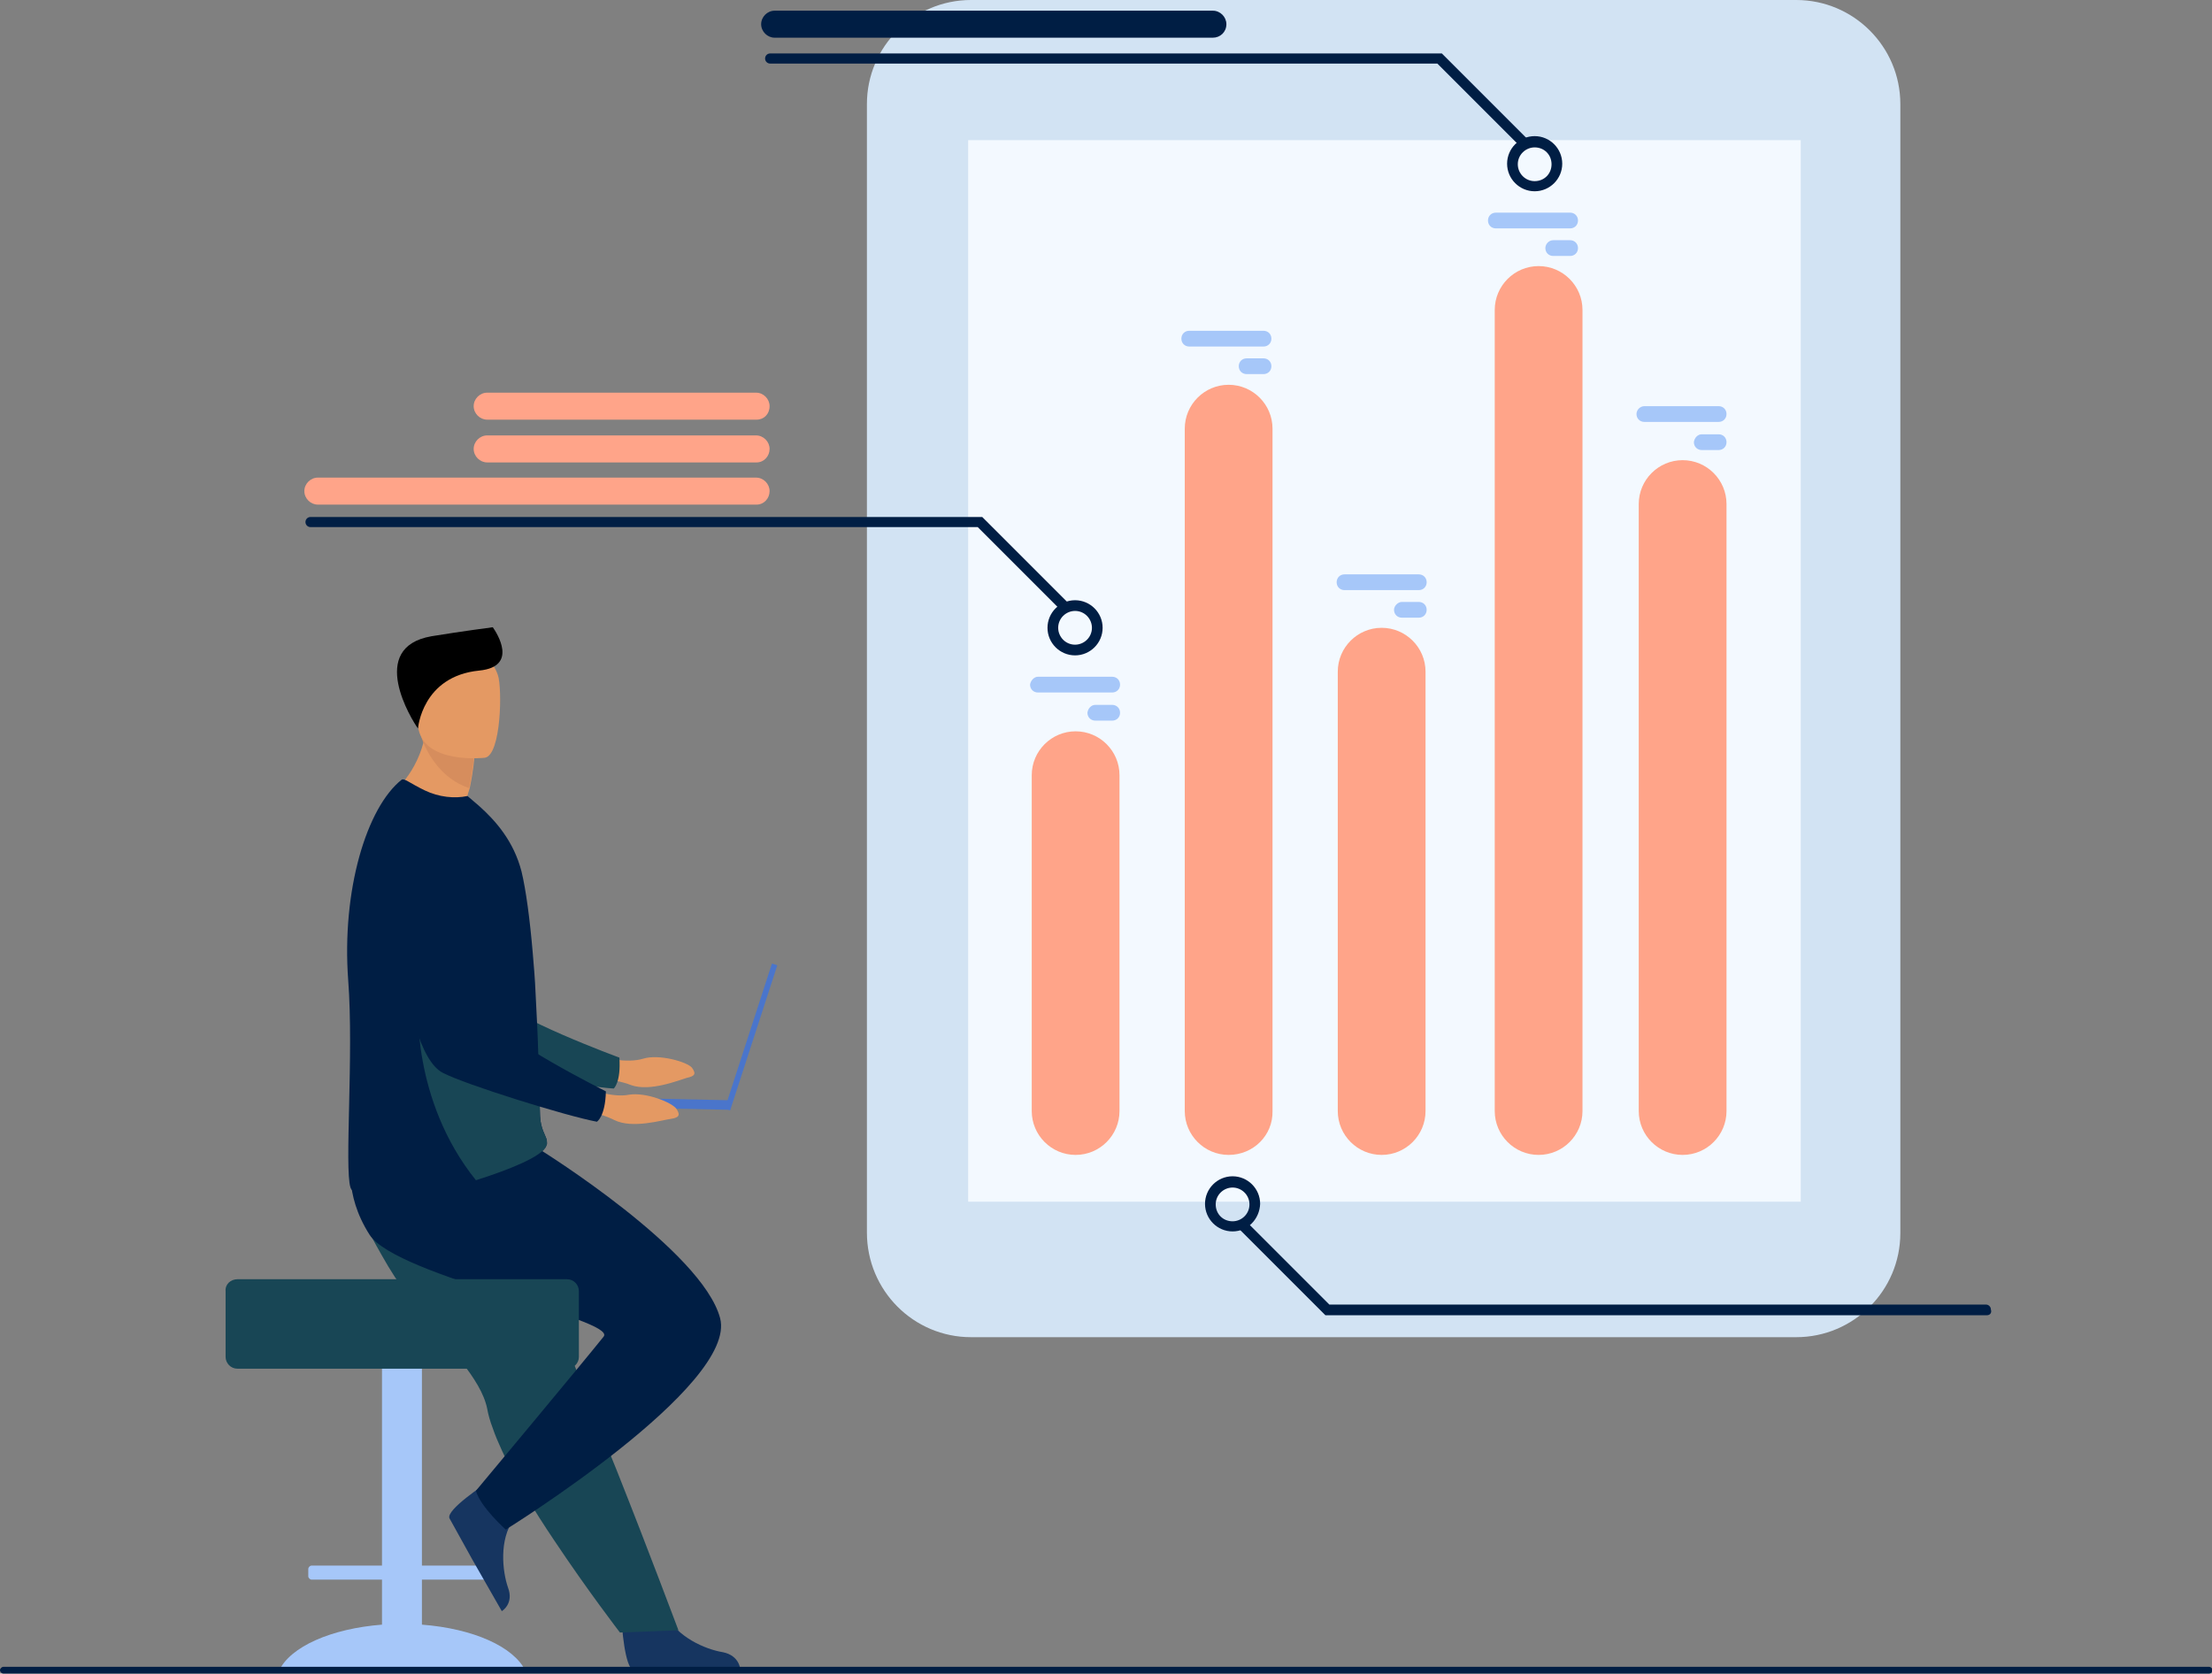 <?xml version="1.0" encoding="utf-8"?>
<!-- Generator: Adobe Illustrator 24.3.0, SVG Export Plug-In . SVG Version: 6.00 Build 0)  -->
<svg version="1.2" baseProfile="tiny" id="Layer_1" xmlns="http://www.w3.org/2000/svg" xmlns:xlink="http://www.w3.org/1999/xlink"
	 x="0px" y="0px" viewBox="0 0 393.2 297.5" overflow="visible" xml:space="preserve">
<rect x="0" y="0" width="393.2" height="297.5" fill="#808080" stroke="none"/>
<g>
	<g>
		<path fill="#163560" d="M110.5,288.2c0,0,0.5,8.6,2.2,8.7c0.2,0,8.4,0,8.4,0l10.5-0.1c0,0-0.1-2.5-3.1-3.1
			c-3.1-0.5-8.2-2.7-10.1-6.7C116.5,282.9,110.5,288.2,110.5,288.2z"/>
		<g>
			<path fill="#E49963" d="M106.8,187.9c0,0,4.6,1.2,7.5,0.3c2.9-0.9,7.9,0.6,8.7,1.6c0.8,1.1,0.5,1.5-0.9,1.8
				c-1.4,0.4-6.5,2.5-9.9,1.3c-3.3-1.3-7.7-1.3-7.7-1.3L106.8,187.9z"/>
			<path fill="#184655" d="M67.3,148.2c0,0,5.1,36.5,13.6,39.7c4.2,1.6,22.7,5.3,28.2,5.6c0,0,1.3-1.1,1-5.5c0,0-19.4-7.1-22.2-11
				c-4.1-5.8,2.5-23.6-2.6-29C80.2,142.7,71.5,140.3,67.3,148.2z"/>
		</g>
		<path fill="#A6C7F9" d="M67.9,288.8v-8H55.4c-0.3,0-0.6-0.3-0.6-0.6v-1.3c0-0.3,0.3-0.6,0.6-0.6h12.5V233c0-1.3,1-2.3,2.3-2.3h2.5
			c1.3,0,2.3,1,2.3,2.3v45.3h12.5c0.3,0,0.6,0.3,0.6,0.6v1.3c0,0.3-0.3,0.6-0.6,0.6H75v8c9.1,0.7,16.3,3.9,18.4,8.2H49.6
			C51.6,292.7,58.9,289.5,67.9,288.8z"/>
		<path fill="#184655" d="M69,225.1c1.5,2.5,3.2,4.9,5,7.2c5.5,7,11.5,12.7,12.6,18.1c0.2,1.1,0.5,2.2,1,3.5c0.4,1.2,1,2.6,1.6,3.9
			c2.3,5.1,5.8,10.8,9.3,16c6,9,11.7,16.4,11.7,16.4l10.4-0.4c-0.4-1-5-13.4-11-28.5c-2.5-6.1-5.1-12.7-7.6-18.9
			c-0.3-0.8-0.7-1.7-1-2.5c-0.8-1.9-1.5-3.8-2.3-5.7c-5.7-14.2-10.3-25.5-10.3-25.5s-22.8-8.6-25.2-3
			C61.3,210.2,62.9,214.7,69,225.1z"/>
		<path fill="#163560" d="M86.4,263.7c0,0-7.2,4.7-6.5,6.2c0.1,0.2,4.1,7.4,4.1,7.4l5.2,9.1c0,0,2.2-1.3,1.1-4.2
			c-1-2.9-1.6-8.5,1-12.1C94,266.3,86.4,263.7,86.4,263.7z"/>
		<path fill="#001e44" d="M96.2,204.5c0,0,28.6,17.8,31.8,29.8c3.2,12-38.1,37.6-38.1,37.6s-4.5-4-5.3-6.9c0,0,18.7-22.4,22.7-27.4
			c2.5-3.1-36.8-10.7-41.6-18.1c-4.8-7.5-3.1-13.7-3.1-13.7L96.2,204.5z"/>
		<path fill="#184655" d="M42.2,227.4h58.6c1.2,0,2.1,1,2.1,2.1v11.7c0,1.2-1,2.1-2.1,2.1H42.2c-1.2,0-2.1-1-2.1-2.1v-11.7
			C40,228.3,41,227.4,42.2,227.4z"/>
		<path fill="#E49963" d="M83,142c2.8,1.7,4.4,4,4.4,4c-6.9,1.8-18.2-4.6-18.2-4.6s4.4-3,6.1-9.5c0.1-0.3,0.2-0.7,0.2-1
			c0.2-1.1,0.3-2.3,0.4-3.6l3.2,2.8l5.2,4.7c0,0-0.1,1.9-0.8,5.3C83.3,140.7,83.1,141.3,83,142z"/>
		<path fill="#001e44" d="M61.9,174.3c1,13.2-0.7,33.3,0.4,36.8c1,3,12.3,1.2,16.7,0.2c1.6-0.4,3.6-0.9,5.6-1.5
			c5.7-1.8,11.8-4.2,12.5-6.1c0-0.1,0-0.1,0.1-0.2c0.1-0.3,0-0.5,0-0.8c-0.2-0.9-1.1-2-1.2-4.3c-0.1-2.6-0.1-5.7-0.2-9
			c0-0.4,0-0.8-0.1-1.2l0-0.1c0-0.1,0-0.1,0-0.2c-0.1-3.7-0.3-7.6-0.5-11.4c-0.1-2.4-0.3-4.8-0.5-7.1c-0.5-5.9-1.2-11.2-2-14.5
			c-1.4-5.4-4.6-9-7.5-11.6l-2.1-1.8c-2.3,0.5-5.1,0.2-7.6-1c-2.7-1.3-3.6-2.2-4.1-1.9C65.2,143.5,60.7,158.2,61.9,174.3z"/>
		<path fill="#184655" d="M84.6,209.8c5.7-1.8,11.8-4.2,12.5-6.1c0-0.1,0-0.1,0.1-0.2c0-0.3,0-0.5,0-0.8c-0.2-0.9-1.1-2-1.2-4.3
			c-0.1-2.6-0.1-5.7-0.2-9c0-0.4,0-0.8-0.1-1.2l0-0.1c0-0.1,0-0.1,0-0.2l-21.3-9.7C74.3,178.3,73.1,195.5,84.6,209.8z"/>
		<path fill="#D68D5D" d="M84.2,134.8c0,0-0.1,1.9-0.8,5.3c-5.1-1.7-7.4-6.3-8.2-8.2c-0.2-0.6-0.3-0.9-0.3-0.9s0.2,0,0.5-0.1
			c0.7-0.2,2.1-0.4,3.5-0.7L84.2,134.8z"/>
		<path fill="#E49963" d="M86.2,134.7c0,0-11.2,1.3-11.9-5.7c-0.7-7-2.6-11.6,4.6-12.7c7.1-1.1,8.8,1.4,9.6,3.7
			C89.3,122.3,89.1,134.2,86.2,134.7z"/>
		<path d="M74.3,129.5c0,0,0.7-9.3,10.9-10.3c7-0.7,3.1-6.7,2.4-7.7c0,0-5.4,0.7-10.9,1.6C65.2,115.1,73.2,128,74.3,129.5z"/>
		<g>

				<rect x="132.9" y="170.8" transform="matrix(-0.951 -0.309 0.309 -0.951 203.406 400.862)" fill="#4A75CB" width="1" height="27.1"/>

				<rect x="101.3" y="195.4" transform="matrix(-1 -2.135616e-02 2.135616e-02 -1 226.902 394.849)" fill="#4A75CB" width="28.4" height="1.7"/>
		</g>
		<g>
			<path fill="#E49963" d="M104.4,193.5c0,0,4.4,1.7,7.4,1.1c3-0.5,7.8,1.4,8.5,2.6c0.7,1.1,0.3,1.5-1.1,1.7
				c-1.5,0.2-6.8,1.8-10,0.2c-3.2-1.6-7.5-2.1-7.5-2.1L104.4,193.5z"/>
			<path fill="#001e44" d="M69.5,149.7c0,0,1.1,36.8,9.2,41c4,2.1,22,7.7,27.4,8.7c0,0,1.5-0.9,1.6-5.4c0,0-18.5-9.2-20.8-13.4
				c-3.4-6.2,5.1-23.1,0.6-29.1C83,145.6,74.6,142.3,69.5,149.7z"/>
		</g>
	</g>
	<path fill="#D2E3F3" d="M172.6,237.7h146.7c10.2,0,18.5-8.3,18.5-18.5V18.5c0-10.2-8.3-18.5-18.5-18.5H172.6
		c-10.2,0-18.5,8.3-18.5,18.5v200.6C154.1,229.4,162.4,237.7,172.6,237.7z"/>

		<rect x="172.1" y="24.9" transform="matrix(-1 -1.224647e-16 1.224647e-16 -1 492.198 238.513)" fill="#F3F9FF" width="148" height="188.7"/>
	<g>
		<path fill="#FFA489" d="M299.1,205.3L299.1,205.3c-4.3,0-7.8-3.5-7.8-7.8V89.6c0-4.3,3.5-7.8,7.8-7.8l0,0c4.3,0,7.8,3.5,7.8,7.8
			v107.9C306.9,201.8,303.4,205.3,299.1,205.3z"/>
		<path fill="#FFA489" d="M273.5,205.3L273.5,205.3c-4.3,0-7.8-3.5-7.8-7.8V55.1c0-4.3,3.5-7.8,7.8-7.8l0,0c4.3,0,7.8,3.5,7.8,7.8
			v142.4C281.3,201.8,277.8,205.3,273.5,205.3z"/>
		<path fill="#FFA489" d="M245.6,205.3L245.6,205.3c-4.3,0-7.8-3.5-7.8-7.8v-78.1c0-4.3,3.5-7.8,7.8-7.8l0,0c4.3,0,7.8,3.5,7.8,7.8
			v78.1C253.4,201.8,249.9,205.3,245.6,205.3z"/>
		<path fill="#FFA489" d="M218.4,205.3L218.4,205.3c-4.3,0-7.8-3.5-7.8-7.8V76.2c0-4.3,3.5-7.8,7.8-7.8l0,0c4.3,0,7.8,3.5,7.8,7.8
			v121.3C226.3,201.8,222.8,205.3,218.4,205.3z"/>
		<path fill="#FFA489" d="M199,137.8v59.7c0,4.3-3.5,7.8-7.8,7.8l0,0c-4.3,0-7.8-3.5-7.8-7.8v-59.7c0-4.3,3.5-7.8,7.8-7.8l0,0
			C195.5,130,199,133.5,199,137.8z"/>
	</g>
	<g>
		<path fill="#A6C7F9" d="M211.4,58.8h13.2c0.8,0,1.4,0.6,1.4,1.4c0,0.8-0.6,1.4-1.4,1.4h-13.2c-0.8,0-1.4-0.6-1.4-1.4
			C210,59.4,210.6,58.8,211.4,58.8z"/>
		<path fill="#A6C7F9" d="M221.6,63.7h3c0.8,0,1.4,0.6,1.4,1.4s-0.6,1.4-1.4,1.4h-3c-0.8,0-1.4-0.6-1.4-1.4S220.8,63.7,221.6,63.7z"
			/>
		<path fill="#A6C7F9" d="M265.9,37.8h13.2c0.8,0,1.4,0.6,1.4,1.4s-0.6,1.4-1.4,1.4h-13.2c-0.8,0-1.4-0.6-1.4-1.4
			S265.1,37.8,265.9,37.8z"/>
		<path fill="#A6C7F9" d="M276.1,42.7h3c0.8,0,1.4,0.6,1.4,1.4l0,0c0,0.8-0.6,1.4-1.4,1.4h-3c-0.8,0-1.4-0.6-1.4-1.4l0,0
			C274.7,43.4,275.3,42.7,276.1,42.7z"/>
		<path fill="#A6C7F9" d="M292.3,72.2h13.2c0.8,0,1.4,0.6,1.4,1.4c0,0.8-0.6,1.4-1.4,1.4h-13.2c-0.8,0-1.4-0.6-1.4-1.4
			C290.9,72.8,291.6,72.2,292.3,72.2z"/>
		<path fill="#A6C7F9" d="M302.5,77.2h3c0.8,0,1.4,0.6,1.4,1.4l0,0c0,0.8-0.6,1.4-1.4,1.4h-3c-0.8,0-1.4-0.6-1.4-1.4l0,0
			C301.2,77.8,301.8,77.2,302.5,77.2z"/>
		<path fill="#A6C7F9" d="M239,102.1h13.2c0.8,0,1.4,0.6,1.4,1.4c0,0.8-0.6,1.4-1.4,1.4H239c-0.8,0-1.4-0.6-1.4-1.4
			C237.6,102.7,238.2,102.1,239,102.1z"/>
		<path fill="#A6C7F9" d="M249.2,107h3c0.8,0,1.4,0.6,1.4,1.4l0,0c0,0.8-0.6,1.4-1.4,1.4h-3c-0.8,0-1.4-0.6-1.4-1.4l0,0
			C247.8,107.7,248.5,107,249.2,107z"/>
		<path fill="#A6C7F9" d="M184.5,120.3h13.2c0.8,0,1.4,0.6,1.4,1.4c0,0.8-0.6,1.4-1.4,1.4h-13.2c-0.8,0-1.4-0.6-1.4-1.4
			C183.2,121,183.8,120.3,184.5,120.3z"/>
		<path fill="#A6C7F9" d="M194.7,125.3h3c0.8,0,1.4,0.6,1.4,1.4c0,0.8-0.6,1.4-1.4,1.4h-3c-0.8,0-1.4-0.6-1.4-1.4
			C193.4,125.9,194,125.3,194.7,125.3z"/>
	</g>
	<g>
		<path fill="#001e44" d="M191.1,116.5c-2.7,0-4.9-2.2-4.9-4.9c0-2.7,2.2-4.9,4.9-4.9c2.7,0,4.9,2.2,4.9,4.9
			C196,114.3,193.8,116.5,191.1,116.5z M191.1,108.6c-1.6,0-3,1.3-3,3c0,1.6,1.3,3,3,3c1.6,0,3-1.3,3-3
			C194.1,110,192.8,108.6,191.1,108.6z"/>
		<path fill="#001e44" d="M189.1,108.6c-0.2,0-0.5-0.1-0.7-0.3l-14.6-14.6H55.2c-0.5,0-0.9-0.4-0.9-0.9c0-0.5,0.4-0.9,0.9-0.9h119.4
			l15.2,15.2c0.4,0.4,0.4,1,0,1.3C189.6,108.5,189.3,108.6,189.1,108.6z"/>
	</g>
	<g>
		<path fill="#001e44" d="M219.1,218.9c-2.7,0-4.9-2.2-4.9-4.9c0-2.7,2.2-4.9,4.9-4.9c2.7,0,4.9,2.2,4.9,4.9
			C223.9,216.7,221.8,218.9,219.1,218.9z M219.1,211.1c-1.6,0-3,1.3-3,3s1.3,3,3,3c1.6,0,3-1.3,3-3S220.7,211.1,219.1,211.1z"/>
		<path fill="#001e44" d="M353.2,233.8H235.6l-15.2-15.2c-0.4-0.4-0.4-1,0-1.3c0.4-0.4,1-0.4,1.3,0l14.6,14.6h116.7
			c0.5,0,0.9,0.4,0.9,0.9C354.1,233.4,353.7,233.8,353.2,233.8z"/>
	</g>
	<g>
		<path fill="#001e44" d="M272.8,34c-2.7,0-4.9-2.2-4.9-4.9c0-2.7,2.2-4.9,4.9-4.9c2.7,0,4.9,2.2,4.9,4.9
			C277.7,31.8,275.5,34,272.8,34z M272.8,26.2c-1.6,0-3,1.3-3,3c0,1.6,1.3,3,3,3s3-1.3,3-3C275.8,27.5,274.5,26.2,272.8,26.2z"/>
		<path fill="#001e44" d="M270.8,26.2c-0.2,0-0.5-0.1-0.7-0.3l-14.6-14.6H136.9c-0.5,0-0.9-0.4-0.9-0.9c0-0.5,0.4-0.9,0.9-0.9h119.4
			l15.2,15.2c0.4,0.4,0.4,1,0,1.3C271.3,26.1,271,26.2,270.8,26.2z"/>
	</g>
	<path fill="#FFA489" d="M134.5,89.7H56.5c-1.3,0-2.4-1.1-2.4-2.4l0,0c0-1.3,1.1-2.4,2.4-2.4h77.9c1.3,0,2.4,1.1,2.4,2.4l0,0
		C136.8,88.6,135.8,89.7,134.5,89.7z"/>
	<path fill="#FFA489" d="M134.5,82.2H86.6c-1.3,0-2.4-1.1-2.4-2.4l0,0c0-1.3,1.1-2.4,2.4-2.4h47.8c1.3,0,2.4,1.1,2.4,2.4l0,0
		C136.8,81.1,135.8,82.2,134.5,82.2z"/>
	<path fill="#FFA489" d="M134.5,74.6H86.6c-1.3,0-2.4-1.1-2.4-2.4l0,0c0-1.3,1.1-2.4,2.4-2.4h47.8c1.3,0,2.4,1.1,2.4,2.4l0,0
		C136.8,73.6,135.8,74.6,134.5,74.6z"/>
	<path fill="#001e44" d="M215.6,6.7h-77.9c-1.3,0-2.4-1.1-2.4-2.4l0,0c0-1.3,1.1-2.4,2.4-2.4h77.9c1.3,0,2.4,1.1,2.4,2.4l0,0
		C218,5.7,216.9,6.7,215.6,6.7z"/>
	<path fill="#001e44" d="M392.7,297.5H0.6c-0.3,0-0.6-0.3-0.6-0.6l0,0c0-0.3,0.3-0.6,0.6-0.6h392.1c0.3,0,0.6,0.3,0.6,0.6l0,0
		C393.2,297.3,393,297.5,392.7,297.5z"/>
</g>
</svg>
